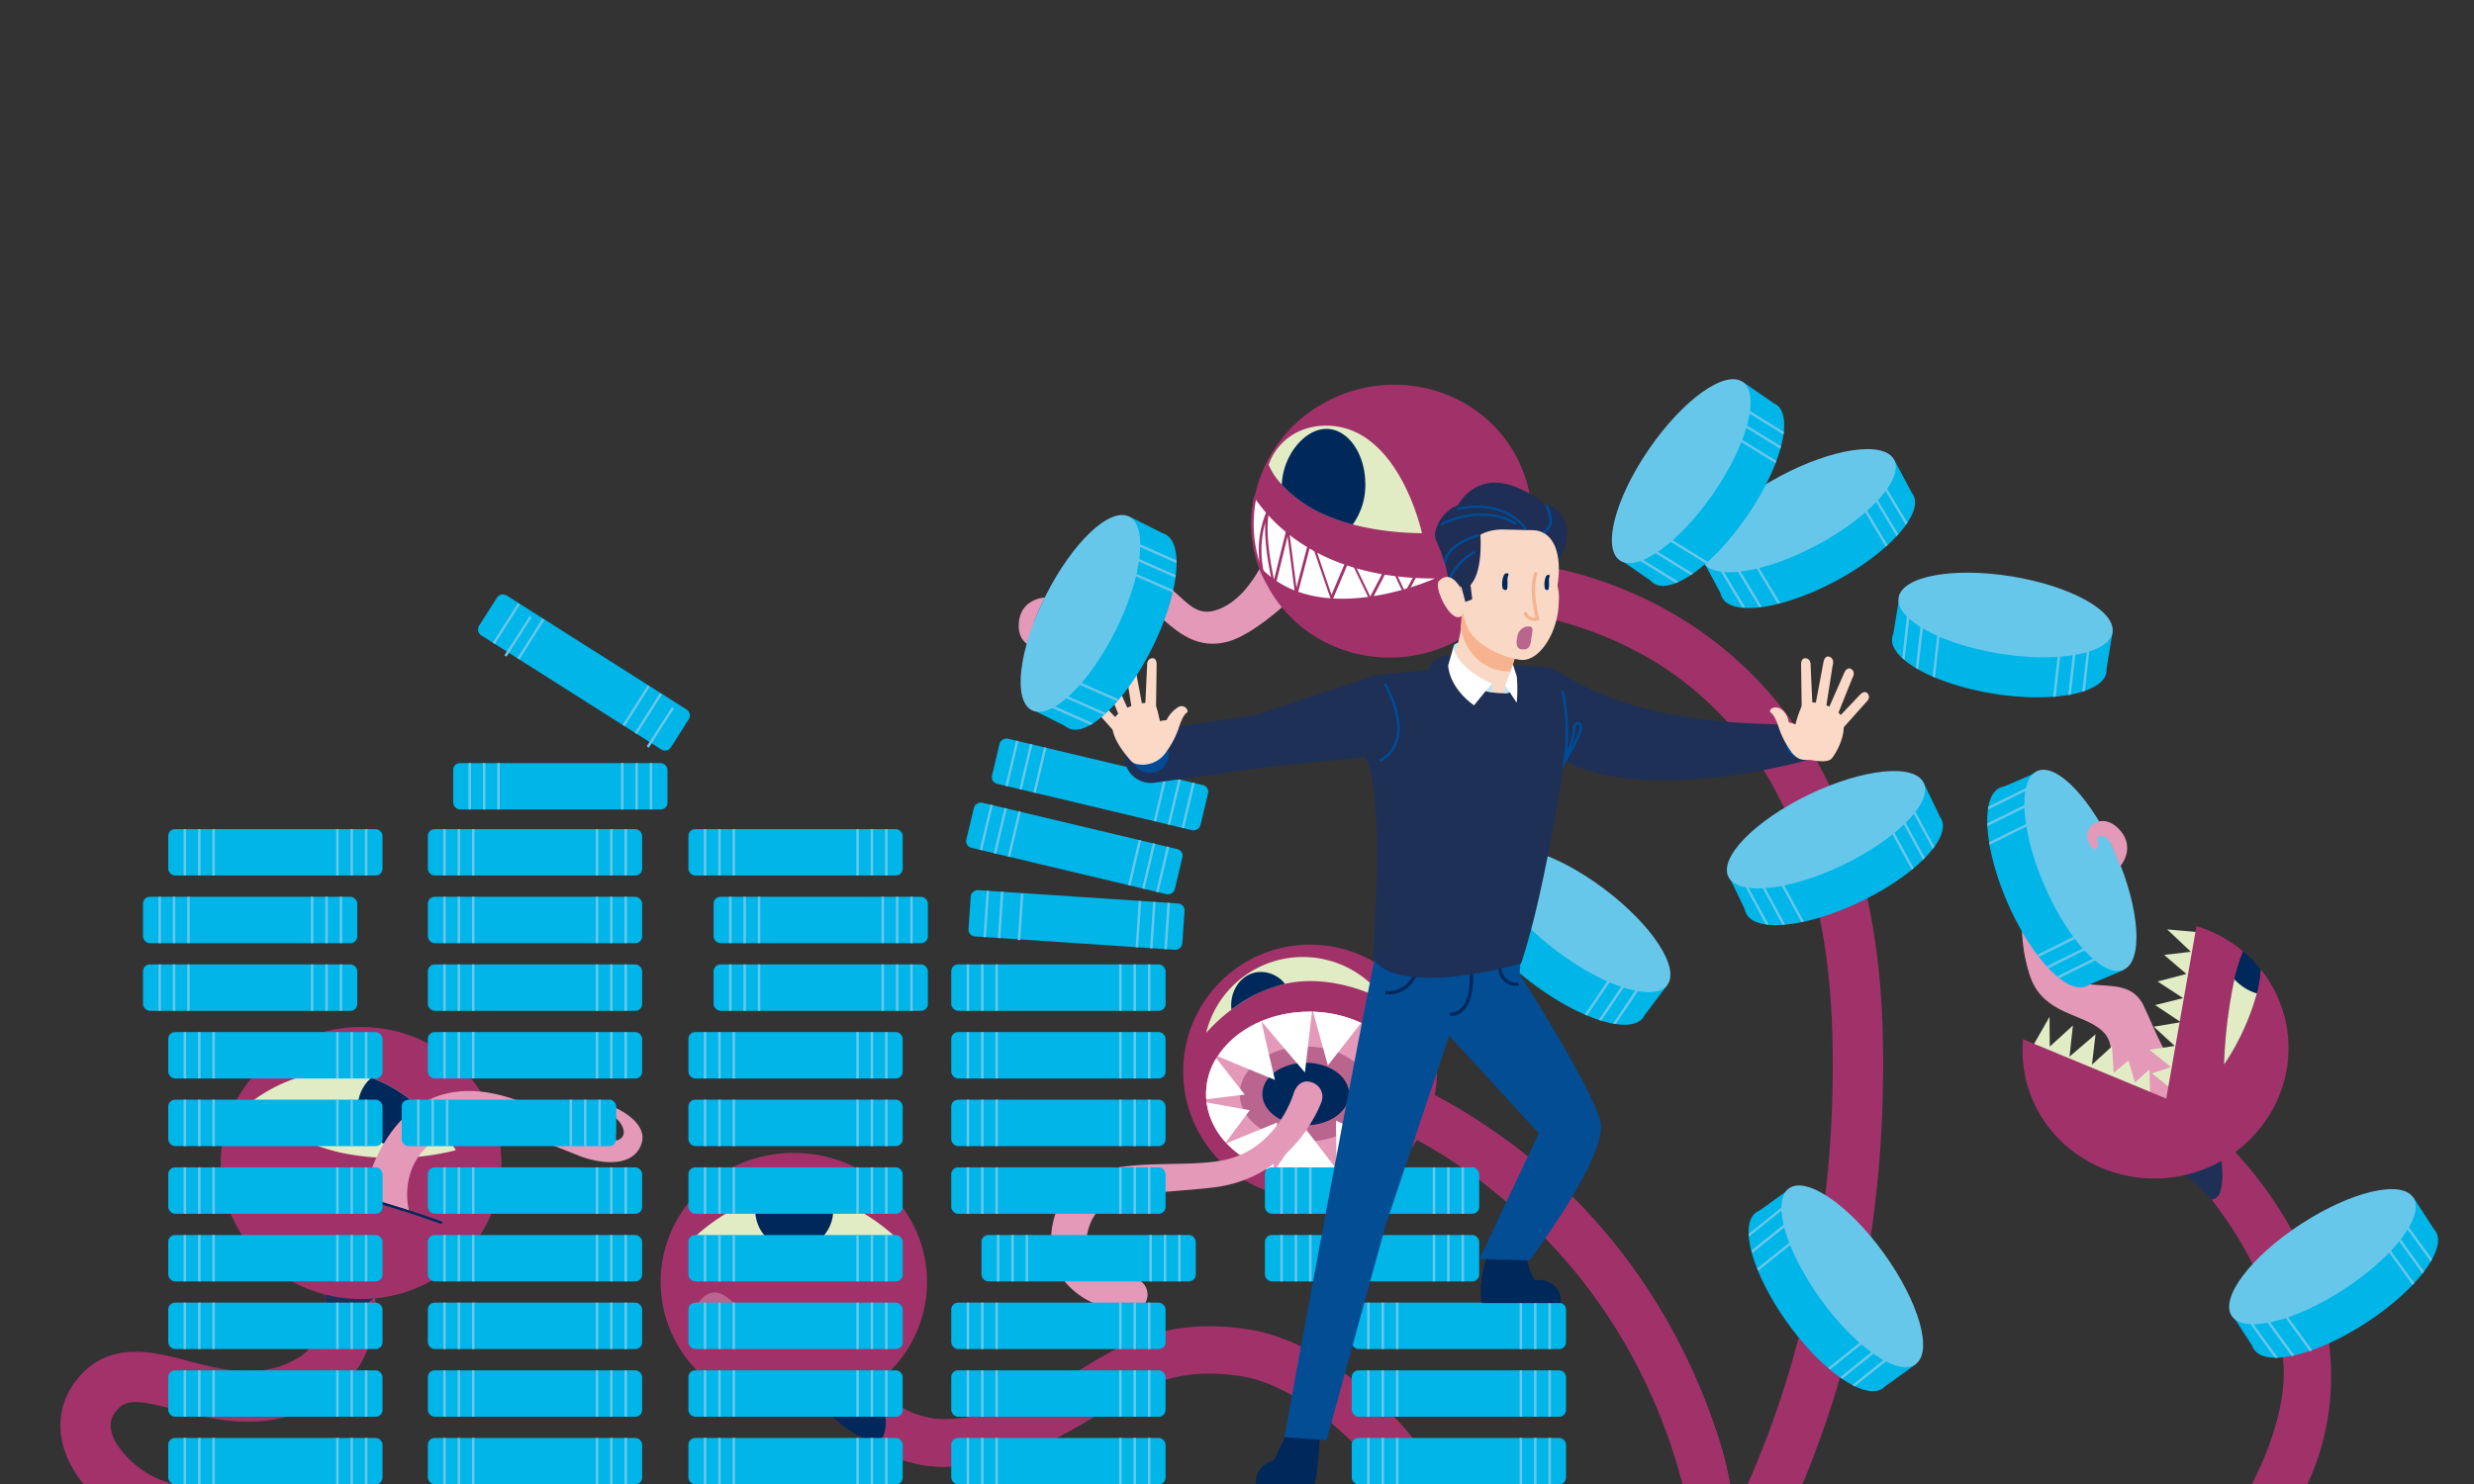<svg id="Mynt" xmlns="http://www.w3.org/2000/svg" width="500" height="300" viewBox="0 0 500 300"><rect x="0" y="0" width="500" height="300" fill="#333333" stroke="none"/><defs><style>.cls-1{fill:#e399b7;}.cls-2{fill:#1d3056;}.cls-3{fill:#a13269;}.cls-4{fill:#e1ecc5;}.cls-5{fill:#fff;}.cls-6{fill:#00285b;}.cls-7{fill:#b9658e;}.cls-8{fill:#004b96;}.cls-9{fill:#a23269;}.cls-10{fill:#1e3056;}.cls-11{fill:#00b5e7;}.cls-12{fill:#67c7eb;}.cls-13{fill:none;}.cls-14{fill:#37bde3;}.cls-15{fill:#004b97;}.cls-16{fill:#024d94;}.cls-17{fill:#c1e4f1;}.cls-18{fill:#f9d9c6;}.cls-19{fill:#f7b38f;}.cls-20{fill:#1f2e54;}.cls-21{fill:#fcd9c7;}</style></defs><path class="cls-1" d="M213.56,127.83c7.13.38,8.88-8.19,14.29-10,10.1-3.38,10.87,7.7,17.82,5.55,8.8-2.74,12.22-16.61,15.84-22.92s7.27,12,7.27,12l-2.7,3.54s-10.63,11.71-17.93,13.71c-11.66,3.19-15.59-12.65-21.54-6.18Z"/><path class="cls-2" d="M294.76,125.71s3.48,1,9,5.62c.65.55,1.8-.68,1.95-1.64.89-5.76-7.11-11.65-7.11-11.65Z"/><path class="cls-3" d="M294.74,129.39c-13.76,7.47-30.92,2.75-38.33-10.52a27.74,27.74,0,0,1-2-4.52,26.28,26.28,0,0,1-.89-13.71,28.14,28.14,0,0,1,14.34-19.32c13.76-7.47,30.92-2.77,38.34,10.51S308.5,121.92,294.74,129.39Z"/><path class="cls-4" d="M287.38,107.8c-9.24-.15-15.81-1.91-20.45-4.13a24.55,24.55,0,0,1-8.41-6.31,12.82,12.82,0,0,1-2.12-3.42,11.67,11.67,0,0,1,8.13-7.45,13.55,13.55,0,0,1,3.75-.44,14.23,14.23,0,0,1,8.64,3.13C284.71,95.19,287.38,107.8,287.38,107.8Z"/><path class="cls-5" d="M290,116.94s-23.69,10.75-35.56-2.59a26.28,26.28,0,0,1-.89-13.71C257.88,107,268.17,117,290,116.94Z"/><path class="cls-3" d="M277,121.71l-4.2-8.7-3.66,8.67L265,109.63l-3.1,11.8-1.68-13-2.69,10.94-.25-1c-.08-.34-1.85-7.33-1.56-12.73a20.45,20.45,0,0,0-.17,10.53l.51,2-1-1.86a25.32,25.32,0,0,1-1.57-16.07l.49.11a25.8,25.8,0,0,0,.57,13.3A20.22,20.22,0,0,1,256,103.31l.87-1.76-.39,1.92c-.88,4.29.46,11.14,1,13.72l2.85-11.57,1.69,13.15,2.87-10.9,4.21,12.38,3.58-8.48,4.25,8.81,3.95-7.54,3.09,6.61,3.19-5.79.45.25L284,120.77l-3.08-6.58Z"/><path class="cls-6" d="M259.05,98a25.16,25.16,0,0,0,7.88,5.7,36.88,36.88,0,0,0,6.45,2.34,13.53,13.53,0,0,0,2.55-8.2c0-6.15-3.53-11.14-7.87-11.14S259.27,92,259.05,98Z"/><circle class="cls-3" cx="264.77" cy="216.61" r="25.65"/><path class="cls-4" d="M280,202.32s-9.36-5.42-19.37-3.62-16.88,10.14-16.88,10.14A20.14,20.14,0,0,1,280,202.32Z"/><path class="cls-6" d="M253.88,196.56c-3.26.59-5.41,3.91-5,7.55a28.7,28.7,0,0,1,10.81-5.22A6.18,6.18,0,0,0,253.88,196.56Z"/><ellipse class="cls-5" cx="264.58" cy="221.16" rx="20.82" ry="16.64"/><ellipse class="cls-1" cx="264.58" cy="221.16" rx="20.82" ry="16.64"/><ellipse class="cls-7" cx="263.89" cy="221.16" rx="13.33" ry="9.61"/><ellipse class="cls-6" cx="263.89" cy="221.16" rx="8.76" ry="6.32"/><path class="cls-5" d="M275.08,206.79a24.82,24.82,0,0,0-9.71-2.26l3,10.85Z"/><path class="cls-5" d="M255,206.49c.23.42,8.73,10.32,8.73,10.32l1.42-12.28-.54,0c-8,0-15,3.63-18.47,9,3,1.3,11.53,4.78,11.53,4.78S254.74,206.07,255,206.49Z"/><path class="cls-5" d="M245.81,213.93a13.92,13.92,0,0,0-2.06,7.23c0,.36,0,.72.05,1.07l7.77-.95Z"/><path class="cls-5" d="M282.67,212.93a19.12,19.12,0,0,0-7.09-5.9l-2.29,10.34Z"/><path class="cls-5" d="M243.86,222.86a14.82,14.82,0,0,0,3.88,8.09l4.85-6.52Z"/><path class="cls-5" d="M274.71,223.62l5.17,7.62L270,226.52l.12,9.85-6.55-8.54-6.11,9a25.53,25.53,0,0,0,7.1,1c10.56,0,19.28-6.29,20.63-14.44Z"/><path class="cls-5" d="M247.89,231.11a21,21,0,0,0,9.43,5.65l.8-9.84Z"/><path class="cls-5" d="M285.24,223.32a13.83,13.83,0,0,0,.18-2.14,14.05,14.05,0,0,0-2.58-8l-7.49,7.08Z"/><path class="cls-3" d="M366.86,153.26a77.27,77.27,0,0,0-28.15-28.87A82.56,82.56,0,0,0,298.46,113l.23,10.18a73.76,73.76,0,0,1,35.22,10.26,67.22,67.22,0,0,1,24.23,25.15c7.58,13.5,11.68,30.59,12.19,50.82,1,39.6-8.06,70.22-17.19,90.76h11.08c9-21.5,17.27-52.18,16.29-91C380,187.05,375.36,168.26,366.86,153.26Z"/><path class="cls-3" d="M347.29,290.58c-19.21-58.74-68.48-74.32-70.57-74.95l-2.79,9.17c.46.14,46.64,14.92,64.25,68.76.66,2,1.29,4.21,1.88,6.56h9.6A74.67,74.67,0,0,0,347.29,290.58Z"/><path class="cls-3" d="M252.12,268.71c-16.55-2.48-25.66,3.15-34.47,8.59-7,4.33-13.63,8.42-24.77,9.54-13.14,1.29-19.83-11.7-20.11-12.25l-8.59,4.25c.37.76,8.92,17.69,26.75,17.69a28.91,28.91,0,0,0,2.9-.15c13.35-1.34,21.59-6.43,28.86-10.92,8.34-5.16,14.93-9.24,28-7.27,13.76,2.07,26.49,17.49,26.62,17.64l3.39,4.29h7l3.34-2.21-6.27-8.13C284.13,289,269.57,271.34,252.12,268.71Z"/><path class="cls-3" d="M190.93,296.53c-17.83,0-26.38-16.93-26.75-17.69l8.59-4.25c.28.55,7,13.54,20.11,12.25"/><path class="cls-1" d="M221,263.43a15.79,15.79,0,0,1-6.22-4.87c-2.47-3.48-3-8-1.64-12.68,4.16-14,22.88-9.15,34-11.32s14.33-13.6,14.37-13.71c.63-1.74,2-2.68,3.71-2a3,3,0,0,1,1.81,4c-.23.63-5.77,15.39-21.95,17.22-2.6.3-5,.49-7.35.68-10.91.89-15.81,1.53-17.69,7.47-.83,2.63-.6,4.95.64,6.7,1.5,2.11,4.39,3.33,8.14,3.44a3.35,3.35,0,0,1-.2,6.69A20.38,20.38,0,0,1,221,263.43Z"/><path class="cls-1" d="M211.19,120.79s-4.87.17-5.28,5.08c-.44,5.29,4.66,5.94,6,3.24s-.58-2.89-1.16-1.58-2.6.33-1.47-2.5A41.15,41.15,0,0,1,211.19,120.79Z"/><path class="cls-1" d="M407.06,179.37s-1.13-3,1-1.48c2.46,1.74,2.64,7.62,2.83,10s.67,7.2,6.75,9.93,12.72-.55,15.61,5.53,4.94,12.78,9.94,14.6-1.9,9.23-1.9,9.23l-17.14-2.46s4.82-11.43,1.3-15.69S413,205.52,410.27,197.3c-2.54-7.76-1.16-12.79-2-15.28A15,15,0,0,0,407.06,179.37Z"/><path class="cls-8" d="M71.89,219.3a34.9,34.9,0,0,0-4.31,6.17s-5.57-.7-5.57,4.9H78.93s1-4.76-1.79-11.77S71.89,219.3,71.89,219.3Z"/><path class="cls-9" d="M65,258.59a19.73,19.73,0,0,1,.55,7.42c-.65,4.92-3.46,8.21-8.61,10.06-6.49,2.32-12.74.68-18.79-.91-7.39-2-16.59-4.37-23,4.24-3.73,5-3.93,11.31-.54,17.3a23.07,23.07,0,0,0,2.35,3.42H35.6a19.16,19.16,0,0,1-12.15-8.44c-2.06-3.64-.63-5.56-.15-6.19,2-2.74,4.31-2.57,12.26-.48,6.84,1.8,15.35,4,24.82.65,8.7-3.12,14.13-9.63,15.27-18.33a29.38,29.38,0,0,0-1-11.87Z"/><path class="cls-2" d="M78.92,257.84s-4.48,8.3-10.55,7.91,0-12.26,0-12.26Z"/><ellipse class="cls-3" cx="72.97" cy="235.11" rx="28.37" ry="27.5"/><path class="cls-4" d="M50.18,223.24s6.6,7,18.75,9.79a51.88,51.88,0,0,0,23.2-.51,38.23,38.23,0,0,0-4-5.31c-2.93-3.31-7.4-7.32-13.07-9.31a24.28,24.28,0,0,0-2.56-.74C60.34,214.43,50.18,223.24,50.18,223.24Z"/><path class="cls-6" d="M72.33,223.76a8.13,8.13,0,0,0,8.31,7.94,8.27,8.27,0,0,0,7.47-4.49c-2.93-3.31-7.4-7.32-13.07-9.31A7.71,7.71,0,0,0,72.33,223.76Z"/><path class="cls-1" d="M73.51,241.76S78.42,214,103.23,222c16.61,5.36,19.44,9.45,21.79,8.41s.32-4.35-1.8-5.1c0,0-1.25-.39-.88-1.37s1.82-.09,1.82-.09,7.08,2.91,5.45,7.48-7.69,4-11.75,2.62-21.78-10.19-30.63-3c-6.91,5.64-4.56,13.82-4.56,13.82Z"/><path class="cls-6" d="M89.13,247.39l-.09,0c-.26-.1-26.15-9.8-43.79-9.22h0a.25.25,0,0,1-.25-.25.24.24,0,0,1,.24-.26c17.76-.57,43.73,9.16,44,9.26a.25.25,0,0,1,.15.32A.25.25,0,0,1,89.13,247.39Z"/><path class="cls-6" d="M162.8,279.73s4.46,7.9,12.87,11.6a2.59,2.59,0,0,0,2.78-.92c2.44-5-4-14.2-4-14.2Z"/><ellipse class="cls-3" cx="160.43" cy="259.15" rx="26.92" ry="26.09"/><path class="cls-4" d="M182.06,251.12a46.08,46.08,0,0,1-42.76,0,38.34,38.34,0,0,1,13.85-8.85,22.45,22.45,0,0,1,14.68-.13A38.33,38.33,0,0,1,182.06,251.12Z"/><path class="cls-6" d="M168.39,244.93a7.88,7.88,0,0,1-15.75,0,7,7,0,0,1,.51-2.66,22.45,22.45,0,0,1,14.68-.13A7,7,0,0,1,168.39,244.93Z"/><path class="cls-7" d="M153.27,267a16.51,16.51,0,0,1-3.88-2.49c-1.68-1.49-4.41-5.23-7.62-1.89s.92,7.22,4,6.83A22.93,22.93,0,0,1,153.27,267Z"/><path class="cls-3" d="M149.06,268.56H149a13.2,13.2,0,0,1-4.31-2.69.34.34,0,0,1,.46-.5,13,13,0,0,0,4,2.53.34.34,0,0,1-.09.67Z"/><path class="cls-6" d="M144.18,271.2a.31.31,0,0,1-.24-.1.35.35,0,0,1,0-.49c.2-.19,5-4.66,18.31-5.4,16.82-.94,19.17,2.26,19.26,2.39a.35.35,0,1,1-.57.39s-2.45-3-18.65-2.1c-13,.73-17.82,5.17-17.87,5.22A.36.36,0,0,1,144.18,271.2Z"/><path class="cls-3" d="M347.29,290.58c-9.85-30.14-27.62-48.91-42.86-60.13-1.83,3-2.34,6.48-3.24,9.8a110.39,110.39,0,0,1,37,53.31c.66,2,1.29,4.21,1.88,6.56h9.6A74.67,74.67,0,0,0,347.29,290.58Z"/><polygon class="cls-4" points="410.41 212.21 414.21 205.57 414.26 211.58 418.94 207.31 418.25 213.61 423.51 209.09 422.79 215.23 426.83 211.53 427.19 216.87 430.16 214.38 431.48 218.85 434.41 216.16 434.53 220.74 434.12 224.27 409.2 212.58 410.41 212.21"/><polygon class="cls-4" points="444.42 188.46 437.98 187.88 442.78 192.41 437.37 193.04 441.87 196.89 436.05 198.41 441.21 201.78 435.56 203.18 440.74 206.64 435.28 207.55 439.51 211.44 434.4 212.21 438.75 215.71 434.92 216.99 438.84 220.11 444.42 188.46"/><path class="cls-3" d="M447.72,228.87l-6.57,7c.17.16,17.34,16.61,20.24,38.86.84,6.41-1.31,15.65-6.33,25.4H466.3a51.75,51.75,0,0,0,4.6-26.64C468.89,247.61,448.53,229.63,447.72,228.87Z"/><path class="cls-10" d="M439,235.83s3.14,1.37,7.71,6.44c.54.61,1.78-.4,2-1.28,1.59-5.3-1.52-13.19-1.52-13.19Z"/><path class="cls-3" d="M460.78,202.67a25.71,25.71,0,0,0-3.9-6.74,28.53,28.53,0,0,1-.76,4.87,49.45,49.45,0,0,1-6.64,14.43,100,100,0,0,1,2.1-17.3,32.57,32.57,0,0,1,1.77-5.6,26.83,26.83,0,0,0-9.47-5.12l0,.18-6.08,34.69-28.94-12a25.29,25.29,0,0,0,1.63,11.51c5.25,13.44,20.76,20.1,34.66,14.87S466,216.1,460.78,202.67Z"/><path class="cls-4" d="M451.58,197.93a100,100,0,0,0-2.1,17.3,49.45,49.45,0,0,0,6.64-14.43,10.09,10.09,0,0,1-4.54-2.87Z"/><path class="cls-6" d="M453.19,199.36a9.62,9.62,0,0,0,2.93,1.44,28.53,28.53,0,0,0,.76-4.87,26.12,26.12,0,0,0-3.53-3.6,32.57,32.57,0,0,0-1.77,5.6A9.67,9.67,0,0,0,453.19,199.36Z"/><path class="cls-11" d="M96.83,126.48a1.43,1.43,0,0,0,.49,2l36.28,23a1.42,1.42,0,0,0,2-.4l3.6-5.67a1.43,1.43,0,0,0-.48-2l-36.28-23a1.43,1.43,0,0,0-2,.4Z"/><rect class="cls-12" x="97.61" y="125.78" width="9.46" height="0.51" transform="translate(-58.91 144.96) rotate(-57.61)"/><rect class="cls-12" x="100.09" y="127.35" width="9.46" height="0.51" transform="matrix(0.54, -0.84, 0.84, 0.54, -59.08, 147.77)"/><rect class="cls-12" x="102.56" y="128.92" width="9.46" height="0.51" transform="translate(-59.26 150.59) rotate(-57.61)"/><rect class="cls-12" x="123.85" y="142.41" width="9.46" height="0.51" transform="translate(-60.77 174.83) rotate(-57.61)"/><rect class="cls-12" x="126.32" y="143.98" width="9.46" height="0.51" transform="translate(-60.95 177.65) rotate(-57.61)"/><rect class="cls-12" x="128.79" y="145.55" width="9.46" height="0.51" transform="matrix(0.54, -0.84, 0.84, 0.54, -61.12, 180.47)"/><path class="cls-11" d="M121.65,224.07l2.84,5.25v-5.63a1.38,1.38,0,0,0-1.37-1.38Z"/><path class="cls-11" d="M421.68,199.36a2.68,2.68,0,0,0,.47-.26l7.05-3-16.75-40.32-7.21,3.13a8.92,8.92,0,0,0-1,.31c-4,1.73-3.35,12.14,1.47,23.24S417.68,201.1,421.68,199.36Z"/><ellipse class="cls-12" cx="420.45" cy="175.97" rx="7.9" ry="21.9" transform="translate(-35.3 181.75) rotate(-23.44)"/><path class="cls-12" d="M409.42,159.32l-7.56,3.73-.09.62,7.88-3.9Z"/><path class="cls-12" d="M409.23,162.7l-7.58,3.75c0,.18,0,.37,0,.56l7.79-3.85Z"/><path class="cls-12" d="M410,166.32l-8,3.93.09.53,8.08-4Z"/><path class="cls-12" d="M419.77,189l-8,4c.1.14.2.28.31.41l8-3.93Z"/><path class="cls-12" d="M421.75,191.32l-8.09,4,.36.4,8-3.94Z"/><path class="cls-12" d="M423.63,193.49l-7.86,3.88c.14.13.29.25.43.36l7.66-3.78Z"/><path class="cls-13" d="M421.68,199.36a2.68,2.68,0,0,0,.47-.26l7.05-3-16.75-40.32-7.21,3.13a8.92,8.92,0,0,0-1,.31c-4,1.73-3.35,12.14,1.47,23.24S417.68,201.1,421.68,199.36Z"/><path class="cls-1" d="M428.46,175.18s3.26-3.62,0-7.33c-3.5-4-7.51-.77-6.49,2.07s2.49,1.59,1.95.26,1.57-2.1,2.82.68A41.16,41.16,0,0,1,428.46,175.18Z"/><path class="cls-11" d="M492.23,248.88a2.58,2.58,0,0,0-.33-.41L487.71,242l-36.95,23.25,4.28,6.59s.29.62.47.91c2.38,3.66,12.53,1.27,22.67-5.33S494.61,252.54,492.23,248.88Z"/><ellipse class="cls-12" cx="469.37" cy="254.01" rx="21.9" ry="7.9" transform="translate(-62.58 297.12) rotate(-33.05)"/><path class="cls-12" d="M454.8,267.66l4.95,6.83h.62l-5.16-7.12Z"/><path class="cls-12" d="M458.17,267.29l5,6.85.54-.12-5.09-7Z"/><path class="cls-12" d="M461.62,266l5.19,7.17.51-.17-5.29-7.3Z"/><path class="cls-12" d="M482.32,252.51l5.26,7.26.36-.38-5.21-7.18Z"/><path class="cls-12" d="M484.29,250.16l5.29,7.31.33-.42-5.21-7.19Z"/><path class="cls-12" d="M486.53,247.65l-.41.3,5.14,7.1c.1-.16.19-.33.28-.49Z"/><rect class="cls-11" x="212.88" y="164.33" width="9.38" height="43.31" rx="1.37" transform="translate(17.5 390.67) rotate(-86.18)"/><rect class="cls-12" x="194.63" y="184.51" width="9.38" height="0.51" transform="translate(1.73 371.38) rotate(-86.19)"/><rect class="cls-12" x="197.53" y="184.7" width="9.38" height="0.51" transform="translate(4.25 374.45) rotate(-86.19)"/><rect class="cls-12" x="200.43" y="184.89" width="9.38" height="0.51" transform="matrix(0.07, -1, 1, 0.07, 6.76, 377.52)"/><rect class="cls-12" x="225.38" y="186.56" width="9.38" height="0.51" transform="translate(28.39 403.98) rotate(-86.19)"/><rect class="cls-12" x="228.28" y="186.75" width="9.38" height="0.51" transform="translate(30.91 407.05) rotate(-86.19)"/><rect class="cls-12" x="231.18" y="186.95" width="9.38" height="0.51" transform="translate(33.42 410.12) rotate(-86.19)"/><rect class="cls-11" x="212.43" y="149.86" width="9.38" height="43.31" rx="1.37" transform="translate(0.03 343.06) rotate(-76.62)"/><rect class="cls-12" x="194.64" y="167.02" width="9.38" height="0.51" transform="translate(-9.4 322.67) rotate(-76.67)"/><rect class="cls-12" x="197.47" y="167.7" width="9.38" height="0.51" transform="translate(-7.87 325.94) rotate(-76.67)"/><rect class="cls-12" x="200.3" y="168.37" width="9.38" height="0.51" transform="translate(-6.35 329.21) rotate(-76.67)"/><rect class="cls-12" x="224.62" y="174.15" width="9.38" height="0.51" transform="translate(6.73 357.33) rotate(-76.67)"/><rect class="cls-12" x="227.45" y="174.83" width="9.38" height="0.51" transform="translate(8.26 360.6) rotate(-76.67)"/><rect class="cls-12" x="230.28" y="175.5" width="9.38" height="0.51" transform="translate(9.78 363.87) rotate(-76.67)"/><rect class="cls-11" x="217.63" y="136.93" width="9.38" height="43.31" rx="1.37" transform="translate(16.59 338.17) rotate(-76.62)"/><rect class="cls-12" x="199.84" y="154.1" width="9.38" height="0.51" transform="translate(7.02 317.59) rotate(-76.62)"/><rect class="cls-12" x="202.66" y="154.77" width="9.38" height="0.51" transform="translate(8.54 320.86) rotate(-76.62)"/><rect class="cls-12" x="205.49" y="155.44" width="9.38" height="0.51" transform="translate(10.06 324.13) rotate(-76.62)"/><rect class="cls-12" x="229.82" y="161.23" width="9.38" height="0.51" transform="translate(23.12 352.24) rotate(-76.62)"/><rect class="cls-12" x="232.64" y="161.9" width="9.38" height="0.51" transform="translate(24.64 355.51) rotate(-76.62)"/><rect class="cls-12" x="235.47" y="162.57" width="9.38" height="0.51" transform="translate(26.16 358.77) rotate(-76.62)"/><path class="cls-11" d="M425.71,135.92a2.33,2.33,0,0,0,0-.53l1.24-7.58-43-7.68-1.26,7.76s-.21.65-.27,1c-.7,4.3,8.41,9.37,20.35,11.32S425,140.23,425.71,135.92Z"/><ellipse class="cls-12" cx="405.35" cy="124.33" rx="7.9" ry="21.9" transform="translate(217.46 504.42) rotate(-80.75)"/><path class="cls-12" d="M385.39,124.61l-.94,8.38c.15.14.3.28.47.42l1-8.74Z"/><path class="cls-12" d="M388.13,126.61l-.94,8.4.48.28,1-8.63Z"/><path class="cls-12" d="M391.58,127.93l-1,8.81.49.21,1-9Z"/><path class="cls-12" d="M415.94,131.93l-1,8.92.52,0,1-8.81Z"/><path class="cls-12" d="M419,131.52l-1,9,.52-.09,1-8.82Z"/><path class="cls-12" d="M421.82,131.11l-1,8.72.54-.17.95-8.49Z"/><path class="cls-13" d="M425.71,135.92a2.33,2.33,0,0,0,0-.53l1.24-7.58-43-7.68-1.26,7.76s-.21.65-.27,1c-.7,4.3,8.41,9.37,20.35,11.32S425,140.23,425.71,135.92Z"/><path class="cls-11" d="M332.09,205.72a3.07,3.07,0,0,0,.27-.46l4.62-6.14-34.5-26.75-4.73,6.28a10,10,0,0,0-.69.76c-2.62,3.48,3.1,12.2,12.77,19.47S329.47,209.2,332.09,205.72Z"/><ellipse class="cls-12" cx="319.44" cy="186" rx="7.9" ry="21.9" transform="translate(-21.12 329.71) rotate(-53.09)"/><path class="cls-12" d="M301.62,177l-4.72,7c.07.19.14.38.22.58l4.92-7.28Z"/><path class="cls-12" d="M303.13,180l-4.74,7,.3.47,4.86-7.19Z"/><path class="cls-12" d="M305.57,182.8l-5,7.34.33.41,5.05-7.47Z"/><path class="cls-12" d="M325.29,197.64l-5,7.44.47.2,5-7.35Z"/><path class="cls-12" d="M328.16,198.69l-5.05,7.48.51.16,5-7.35Z"/><path class="cls-12" d="M330.87,199.65,326,206.92l.55.09,4.79-7.07Z"/><path class="cls-13" d="M332.09,205.72a3.07,3.07,0,0,0,.27-.46l4.62-6.14-34.5-26.75-4.73,6.28a10,10,0,0,0-.69.76c-2.62,3.48,3.1,12.2,12.77,19.47S329.47,209.2,332.09,205.72Z"/><rect class="cls-11" x="273.19" y="290.69" width="43.31" height="9.38" rx="1.37"/><rect class="cls-12" x="276.3" y="290.69" width="0.51" height="9.38"/><rect class="cls-12" x="279.21" y="290.69" width="0.51" height="9.38"/><rect class="cls-12" x="282.11" y="290.69" width="0.51" height="9.38"/><rect class="cls-12" x="307.12" y="290.69" width="0.51" height="9.38"/><rect class="cls-12" x="310.02" y="290.69" width="0.51" height="9.38"/><rect class="cls-12" x="312.93" y="290.69" width="0.51" height="9.38"/><rect class="cls-11" x="273.19" y="277.02" width="43.31" height="9.38" rx="1.37"/><rect class="cls-12" x="276.3" y="277.02" width="0.51" height="9.38"/><rect class="cls-12" x="279.21" y="277.02" width="0.51" height="9.38"/><rect class="cls-12" x="282.11" y="277.02" width="0.51" height="9.38"/><rect class="cls-12" x="307.12" y="277.02" width="0.51" height="9.38"/><rect class="cls-12" x="310.02" y="277.02" width="0.51" height="9.38"/><rect class="cls-12" x="312.93" y="277.02" width="0.51" height="9.38"/><rect class="cls-11" x="273.19" y="263.34" width="43.31" height="9.38" rx="1.37"/><rect class="cls-12" x="276.3" y="263.34" width="0.51" height="9.38"/><rect class="cls-12" x="279.21" y="263.34" width="0.51" height="9.38"/><rect class="cls-12" x="282.11" y="263.34" width="0.51" height="9.38"/><rect class="cls-12" x="307.12" y="263.34" width="0.51" height="9.38"/><rect class="cls-12" x="310.02" y="263.34" width="0.51" height="9.38"/><rect class="cls-12" x="312.93" y="263.34" width="0.51" height="9.38"/><rect class="cls-11" x="255.64" y="249.66" width="43.31" height="9.38" rx="1.37"/><rect class="cls-12" x="258.75" y="249.67" width="0.51" height="9.38"/><rect class="cls-12" x="261.65" y="249.67" width="0.51" height="9.38"/><rect class="cls-12" x="264.56" y="249.67" width="0.51" height="9.38"/><rect class="cls-12" x="289.56" y="249.67" width="0.51" height="9.38"/><rect class="cls-12" x="292.47" y="249.67" width="0.51" height="9.38"/><rect class="cls-12" x="295.38" y="249.67" width="0.51" height="9.38"/><rect class="cls-11" x="255.64" y="235.99" width="43.31" height="9.38" rx="1.37"/><rect class="cls-12" x="258.75" y="235.99" width="0.51" height="9.38"/><rect class="cls-12" x="261.65" y="235.99" width="0.51" height="9.38"/><rect class="cls-12" x="264.56" y="235.99" width="0.51" height="9.38"/><rect class="cls-12" x="289.56" y="235.99" width="0.51" height="9.38"/><rect class="cls-12" x="292.47" y="235.99" width="0.51" height="9.38"/><rect class="cls-12" x="295.38" y="235.99" width="0.51" height="9.38"/><path class="cls-6" d="M266.86,289.48c-.27,1.77-.36,8.64-1.27,10.63H253.86s-.76-3.47,3.6-4.92l2.79-5.78Z"/><rect class="cls-14" x="289.39" y="195.92" width="1.37" height="9.36"/><rect class="cls-14" x="292.28" y="195.92" width="1.37" height="9.36"/><rect class="cls-14" x="295.18" y="195.92" width="1.37" height="9.36"/><path class="cls-10" d="M252.66,150.2l10.7-1.53a5.38,5.38,0,0,0-6-4.56l-25.5,3.58a5.37,5.37,0,0,0-4.56,6h0a5.37,5.37,0,0,0,6,4.55l25.5-3.57C261.72,154.3,253.07,153.11,252.66,150.2Z"/><circle class="cls-15" cx="232.39" cy="152.44" r="3.81"/><path class="cls-10" d="M311.73,155.83l2.95-20.23c19.75,12.91,46.47,10.07,50.71,11.26,2.08.59,3.63,1.51,2.83,4.4a3.06,3.06,0,0,1-2.68,2.31s-32,9.38-49.78.1S314.88,155.67,311.73,155.83Z"/><path class="cls-15" d="M365.16,153.22a.65.65,0,0,1-.2.05,1.16,1.16,0,0,1-.32.08,1.84,1.84,0,0,1-.62,0,3.15,3.15,0,0,1-2.26-5.27,3,3,0,0,1,1.86-1,3.14,3.14,0,0,1,2.9,1,3.45,3.45,0,0,1,.35.5,2.7,2.7,0,0,1,.4,1.09A3.18,3.18,0,0,1,365.16,153.22Z"/><path class="cls-6" d="M308.47,252.78a11.76,11.76,0,0,0,1.71,6s5.28-.67,5.28,4.65h-16s-1-4.52,1.69-11.16S308.47,252.78,308.47,252.78Z"/><path class="cls-16" d="M308.18,184.17l-1.08,12.71s14.79,23.15,16.37,29.91-14.34,28-14.34,28L299,254.5l12-25.39-18.13-19.75L280,247.81,268.1,291.14l-8.52-.61s15.11-83.12,20.7-108.47Z"/><path class="cls-6" d="M293,205.4v-.68a3.14,3.14,0,0,0,2.49-1.09c2.22-2.55,1.43-8.62,1.43-8.68l.67-.09c0,.26.84,6.44-1.59,9.22A3.81,3.81,0,0,1,293,205.4Z"/><path class="cls-6" d="M306.42,199.29a3.51,3.51,0,0,1-2.43-.92c-1.19-1.13-1.6-3.16-1.22-6l.68.1c-.35,2.6,0,4.48,1,5.44a3,3,0,0,0,2.39.71l.13.67A4.33,4.33,0,0,1,306.42,199.29Z"/><path class="cls-6" d="M280.51,201l-.51,0,0-.68a5.52,5.52,0,0,0,4.43-1.53c2.64-2.68,2.29-8,2.29-8.05l.68-.05c0,.23.38,5.67-2.48,8.58A6,6,0,0,1,280.51,201Z"/><path class="cls-10" d="M253.34,144.68,278,136.51s27.36-3.23,35.39-1.4c5.2,1.18,3.55,13.37,3.55,13.37s-4.24,30.73-9.52,46.27c0,0-24.37,7.2-30-1,0,0,2.73-33.23-1.5-40.63,0,0-18.79,1.75-22.05,2.19C251.77,155.63,253.34,144.68,253.34,144.68Z"/><path class="cls-17" d="M306.4,130.66c0,1-2.82,5.49-6.31,5.49-6.17,0-6.3-4.48-6.3-5.49s2.82-1,6.3-1S306.4,129.65,306.4,130.66Z"/><path class="cls-18" d="M308.07,139.14s-1.92,4.59-6,4.59-11-4.91-11.38-6.69c0,0,3.69-3,4.6-10.23a26.82,26.82,0,0,0,.19-3.81l11.85,6.27-2,6.44-.31,1Z"/><path class="cls-10" d="M305,136.75s2.72,3.39-1.18,3.39a13.86,13.86,0,0,1-11.17-5.62,14.83,14.83,0,0,0,1-1.9,4.68,4.68,0,0,0-3.89,1c-1.89,1.53-.53,3.86-.53,3.86s6.73,7.71,15,6.61c8.67-1.17,1.33-9.07,1.33-9.07Z"/><path class="cls-19" d="M307.29,129.27l-2,6.44h-.5c-4.82,0-8.81-3.85-9.59-8.91a26.82,26.82,0,0,0,.19-3.81Z"/><path class="cls-20" d="M297.28,121.36h11.31c3.11,0,3.42-1.31,3.42-4.42,0,0,4.71-4,4.7-9.27,0-3-2.19-5.57-4.24-5.55,0,0-5.23-4.56-10.38-4.56s-7.49,4.62-7.49,4.62c-2.08.49-5.16,4.1-4.48,6.78,0,0,2.19,4.79,2.46,7.64S294.17,121.36,297.28,121.36Z"/><path class="cls-18" d="M307.71,133.41c3.63,0,7.26-5.77,7.32-11.82a9.4,9.4,0,0,0-.27-3.21c.94-5.71-.37-11.2-5.17-11.2l-5.84-.14c-6.21,0-8.71,4.63-8.71,7.74,0,0-.4,8.48,1.81,12.54S305.71,133.41,307.71,133.41Z"/><path class="cls-6" d="M304.24,119.27h0a.32.32,0,0,0,.37-.31c.19-1.23-.14-1.81.24-2.71.07-.19,0-.35-.28-.36h0a.66.66,0,0,0-.6.32,4.38,4.38,0,0,0-.29,2.72A.58.58,0,0,0,304.24,119.27Z"/><path class="cls-6" d="M312.68,119.28h0c.22,0,.28-.11.31-.28.22-1.14-.12-1.64.19-2.46a.23.23,0,0,0-.23-.33h0a.55.55,0,0,0-.5.3,4.19,4.19,0,0,0-.23,2.46A.47.47,0,0,0,312.68,119.28Z"/><path class="cls-8" d="M308.26,107.1a.26.26,0,0,1-.21-.11c-.16-.24-3.92-5.87-13.25-3.9a.26.26,0,0,1-.31-.19.26.26,0,0,1,.2-.3c9.69-2,13.62,3.86,13.78,4.11a.24.24,0,0,1-.07.35A.23.23,0,0,1,308.26,107.1Z"/><path class="cls-8" d="M291.48,106.14a.26.26,0,0,1-.23-.15.25.25,0,0,1,.13-.33c8.79-4.08,14.7-.25,14.95-.09a.28.28,0,0,1,.07.36.27.27,0,0,1-.36.07c-.23-.16-5.91-3.83-14.45.12Z"/><path class="cls-20" d="M299.11,106.86s.93,8.32-1.91,11.39l.34,2.9-1.38.54-.84-3.14-.24.16-.48-2.85-.47-7.09,4.35-2.54Z"/><path class="cls-8" d="M313.7,105.43a9.55,9.55,0,0,0-.87-3.28,2.19,2.19,0,0,0-.36,0l-.31-.25h0a11.32,11.32,0,0,1,1,3.49,3.15,3.15,0,0,1-1.16,2,.25.25,0,0,0,0,.36.24.24,0,0,0,.18.07.26.26,0,0,0,.18-.07A3.79,3.79,0,0,0,313.7,105.43Z"/><path class="cls-8" d="M298.85,108.47a.25.25,0,0,0,.18-.31.25.25,0,0,0-.3-.19c-.07,0-6.18,1.63-6.9,5.42.08.24.16.48.23.72a.24.24,0,0,0,.22-.23C292.5,110.18,298.75,108.49,298.85,108.47Z"/><path class="cls-8" d="M293.05,117.05l-.09,0a.26.26,0,0,1-.15-.32,11.94,11.94,0,0,1,5-5.28.25.25,0,0,1,.34.12.26.26,0,0,1-.12.34,11.26,11.26,0,0,0-4.78,5A.26.26,0,0,1,293.05,117.05Z"/><path class="cls-18" d="M295.08,118.71s-2-3.68-4.27-1.25c-1.11,1.18,2.16,8.2,4.29,7.22,0,0,.39.12.64-1"/><path class="cls-18" d="M310.36,116s-1.22,2.51.37,9.1a2.14,2.14,0,0,1-2.43-1"/><path class="cls-19" d="M310.16,125.53a2.28,2.28,0,0,1-2.18-1.31.35.35,0,0,1,.18-.46.34.34,0,0,1,.45.18,1.63,1.63,0,0,0,1.7.9c-1.47-6.36-.31-8.85-.26-9a.34.34,0,0,1,.62.3h0s-1.14,2.52.39,8.87l.08.33-.33.08A3,3,0,0,1,310.16,125.53Z"/><path class="cls-17" d="M304.23,138.61l-.38,1.53a3.19,3.19,0,0,0,1.3-.18Z"/><path class="cls-17" d="M301.49,138.18l-1.37,1.46a4.85,4.85,0,0,0,1.66.32Z"/><path class="cls-5" d="M305.76,134.32l.77,2.35a28.27,28.27,0,0,1,0,5.39l-2.3-3.45S304.65,137.4,305.76,134.32Z"/><path class="cls-5" d="M293.79,130.64l-1.11,3.88s0,4.3,5.22,8.08l3.59-4.42S294.16,135.07,293.79,130.64Z"/><path class="cls-7" d="M309.45,129.29c-.14,1.58-.69,2-1.63,2-1.56,0-1.42-1.43-1.13-2.71a2.31,2.31,0,0,1,2.19-1.94C310.23,126.6,309.56,128,309.45,129.29Z"/><path class="cls-21" d="M235.65,152.08s-1.49-8.39-2.06-9.38c-.92-1.62-8.2.13-8.73,3.52-.43,2.71,2.4,6.1,3.66,7.54a2.18,2.18,0,0,0,1.36.73A5.73,5.73,0,0,0,235.65,152.08Z"/><path class="cls-21" d="M232.68,151.82a1.84,1.84,0,0,0,3.07.1,18.1,18.1,0,0,0,2.45-4.67c.68-2.23,1.31-2.95,1.66-3.19a.38.38,0,0,0,.11-.5,1.25,1.25,0,0,0-1.85-.61,6.38,6.38,0,0,0-2.37,2.64s-4.56.28-4.55,2.52A8.2,8.2,0,0,0,232.68,151.82Z"/><path class="cls-21" d="M233.76,134.34s.08-1.43-1-1.26-.93,1.51-.93,1.51l-.42,9.1,2.19,1.6Z"/><path class="cls-21" d="M229.2,133.79s-.21-1.42-1.24-1-.61,1.67-.61,1.67l1.41,9,2.47,1.13Z"/><path class="cls-21" d="M224.79,136.2s-.53-1.34-1.45-.73-.21,1.77-.21,1.77l3.43,8.43,2.66.54Z"/><path class="cls-21" d="M221.84,141.23s-.94-1.09-1.61-.2.4,1.73.4,1.73l6.06,6.8,2.68-.39Z"/><path class="cls-21" d="M362.09,152.08a24.67,24.67,0,0,1,2.06-9.38c.81-1.68,7.89-.24,8.42,3.15.42,2.71-1.15,5.9-2.32,7.41-.77,1-3.14.55-4.14.41C364.72,153.48,363.75,154.08,362.09,152.08Z"/><path class="cls-21" d="M365.06,151.82a1.84,1.84,0,0,1-3.07.1,17.78,17.78,0,0,1-2.44-4.67c-.69-2.23-1.32-2.95-1.67-3.19a.39.39,0,0,1-.11-.5c.25-.47,1.05-.81,2.09-.27a3.52,3.52,0,0,1,1.62,2.73s4.49,1,4.48,3.21A3.84,3.84,0,0,1,365.06,151.82Z"/><path class="cls-21" d="M364,134.34s-.08-1.43,1-1.26.93,1.51.93,1.51l.42,9.1-2.19,1.6Z"/><path class="cls-21" d="M368.54,133.79s.21-1.42,1.25-1,.6,1.67.6,1.67l-1.41,9-2.47,1.13Z"/><path class="cls-21" d="M372.73,136s.52-1.33,1.45-.72.2,1.76.2,1.76L371,145.45l-2.65.53Z"/><path class="cls-21" d="M375.9,140.45s.94-1.08,1.61-.19-.4,1.73-.4,1.73l-6.06,6.79-2.68-.38Z"/><path class="cls-15" d="M279,154l-.25-.44a6.64,6.64,0,0,0,3.35-4.21c1.26-4.83-2.45-11-2.49-11l.44-.27c.16.26,3.86,6.41,2.54,11.45A7.11,7.11,0,0,1,279,154Z"/><path class="cls-15" d="M315.61,155.77l.41-2.21a38.51,38.51,0,0,0-.5-13.82l.49-.12a40.35,40.35,0,0,1,.81,11.91,15.24,15.24,0,0,0,1.06-4.07,1.47,1.47,0,0,1,.7-1.44.78.78,0,0,1,.85.13,1.64,1.64,0,0,1,.19,1.74,27.26,27.26,0,0,1-2.16,4.43c-.31.56-.62,1.11-.89,1.63l-.14-.07Zm3.3-9.31-.12,0c-.19.09-.4.39-.4,1a14.18,14.18,0,0,1-.94,3.84,22.91,22.91,0,0,0,1.69-3.58c.21-.64.11-1-.06-1.19A.23.23,0,0,0,318.91,146.46Z"/><rect class="cls-11" x="91.59" y="154.26" width="43.31" height="9.38" rx="1.37"/><rect class="cls-12" x="94.68" y="154.26" width="0.51" height="9.38"/><rect class="cls-12" x="97.59" y="154.26" width="0.51" height="9.38"/><rect class="cls-12" x="100.49" y="154.26" width="0.51" height="9.38"/><rect class="cls-12" x="125.5" y="154.26" width="0.51" height="9.38"/><rect class="cls-12" x="128.4" y="154.26" width="0.51" height="9.38"/><rect class="cls-12" x="131.31" y="154.26" width="0.51" height="9.38"/><rect class="cls-11" x="34" y="290.69" width="43.31" height="9.38" rx="1.37"/><rect class="cls-12" x="37.11" y="290.69" width="0.51" height="9.38"/><rect class="cls-12" x="40.02" y="290.69" width="0.51" height="9.38"/><rect class="cls-12" x="42.92" y="290.69" width="0.51" height="9.38"/><rect class="cls-12" x="67.93" y="290.69" width="0.51" height="9.38"/><rect class="cls-12" x="70.83" y="290.69" width="0.51" height="9.38"/><rect class="cls-12" x="73.74" y="290.69" width="0.51" height="9.38"/><rect class="cls-11" x="34" y="277.02" width="43.31" height="9.38" rx="1.37"/><rect class="cls-12" x="37.11" y="277.02" width="0.51" height="9.38"/><rect class="cls-12" x="40.02" y="277.02" width="0.51" height="9.38"/><rect class="cls-12" x="42.92" y="277.02" width="0.51" height="9.38"/><rect class="cls-12" x="67.93" y="277.02" width="0.51" height="9.38"/><rect class="cls-12" x="70.83" y="277.02" width="0.51" height="9.38"/><rect class="cls-12" x="73.74" y="277.02" width="0.51" height="9.38"/><rect class="cls-11" x="34" y="263.34" width="43.31" height="9.38" rx="1.37"/><rect class="cls-12" x="37.11" y="263.34" width="0.51" height="9.38"/><rect class="cls-12" x="40.02" y="263.34" width="0.51" height="9.38"/><rect class="cls-12" x="42.92" y="263.34" width="0.51" height="9.38"/><rect class="cls-12" x="67.93" y="263.34" width="0.51" height="9.38"/><rect class="cls-12" x="70.83" y="263.34" width="0.51" height="9.38"/><rect class="cls-12" x="73.74" y="263.34" width="0.51" height="9.38"/><rect class="cls-11" x="34" y="249.66" width="43.31" height="9.38" rx="1.37"/><rect class="cls-12" x="37.11" y="249.67" width="0.51" height="9.38"/><rect class="cls-12" x="40.02" y="249.67" width="0.51" height="9.38"/><rect class="cls-12" x="42.92" y="249.67" width="0.51" height="9.38"/><rect class="cls-12" x="67.93" y="249.67" width="0.51" height="9.38"/><rect class="cls-12" x="70.83" y="249.67" width="0.51" height="9.38"/><rect class="cls-12" x="73.74" y="249.67" width="0.51" height="9.38"/><rect class="cls-11" x="34" y="235.99" width="43.31" height="9.38" rx="1.37"/><rect class="cls-12" x="37.11" y="235.99" width="0.51" height="9.38"/><rect class="cls-12" x="40.02" y="235.99" width="0.51" height="9.38"/><rect class="cls-12" x="42.92" y="235.99" width="0.51" height="9.38"/><rect class="cls-12" x="67.93" y="235.99" width="0.51" height="9.38"/><rect class="cls-12" x="70.83" y="235.99" width="0.51" height="9.38"/><rect class="cls-12" x="73.74" y="235.99" width="0.51" height="9.38"/><rect class="cls-11" x="34" y="222.31" width="43.31" height="9.38" rx="1.37"/><rect class="cls-12" x="37.11" y="222.31" width="0.51" height="9.38"/><rect class="cls-12" x="40.02" y="222.31" width="0.51" height="9.38"/><rect class="cls-12" x="42.92" y="222.31" width="0.51" height="9.38"/><rect class="cls-12" x="67.93" y="222.31" width="0.51" height="9.38"/><rect class="cls-12" x="70.83" y="222.31" width="0.51" height="9.38"/><rect class="cls-12" x="73.74" y="222.31" width="0.51" height="9.38"/><rect class="cls-11" x="34" y="208.64" width="43.31" height="9.38" rx="1.37"/><rect class="cls-12" x="37.11" y="208.64" width="0.51" height="9.38"/><rect class="cls-12" x="40.02" y="208.64" width="0.51" height="9.38"/><rect class="cls-12" x="42.92" y="208.64" width="0.51" height="9.38"/><rect class="cls-12" x="67.93" y="208.64" width="0.51" height="9.38"/><rect class="cls-12" x="70.83" y="208.64" width="0.51" height="9.38"/><rect class="cls-12" x="73.74" y="208.64" width="0.51" height="9.38"/><rect class="cls-11" x="28.9" y="194.96" width="43.31" height="9.38" rx="1.37"/><rect class="cls-12" x="32.02" y="194.96" width="0.51" height="9.38"/><rect class="cls-12" x="34.92" y="194.96" width="0.51" height="9.38"/><rect class="cls-12" x="37.83" y="194.96" width="0.51" height="9.38"/><rect class="cls-12" x="62.83" y="194.96" width="0.51" height="9.38"/><rect class="cls-12" x="65.74" y="194.96" width="0.51" height="9.38"/><rect class="cls-12" x="68.65" y="194.96" width="0.51" height="9.38"/><rect class="cls-11" x="28.9" y="181.29" width="43.31" height="9.38" rx="1.37"/><rect class="cls-12" x="32.02" y="181.29" width="0.51" height="9.38"/><rect class="cls-12" x="34.92" y="181.29" width="0.51" height="9.38"/><rect class="cls-12" x="37.83" y="181.29" width="0.51" height="9.38"/><rect class="cls-12" x="62.83" y="181.29" width="0.51" height="9.38"/><rect class="cls-12" x="65.74" y="181.29" width="0.51" height="9.38"/><rect class="cls-12" x="68.65" y="181.29" width="0.51" height="9.38"/><rect class="cls-11" x="34" y="167.61" width="43.31" height="9.38" rx="1.37"/><rect class="cls-12" x="37.11" y="167.61" width="0.51" height="9.38"/><rect class="cls-12" x="40.02" y="167.61" width="0.51" height="9.38"/><rect class="cls-12" x="42.92" y="167.61" width="0.51" height="9.38"/><rect class="cls-12" x="67.93" y="167.61" width="0.51" height="9.38"/><rect class="cls-12" x="70.83" y="167.61" width="0.51" height="9.38"/><rect class="cls-12" x="73.74" y="167.61" width="0.51" height="9.38"/><rect class="cls-11" x="86.47" y="290.69" width="43.31" height="9.38" rx="1.37"/><rect class="cls-12" x="89.58" y="290.69" width="0.51" height="9.38"/><rect class="cls-12" x="92.48" y="290.69" width="0.51" height="9.38"/><rect class="cls-12" x="95.39" y="290.69" width="0.51" height="9.38"/><rect class="cls-12" x="120.4" y="290.69" width="0.51" height="9.38"/><rect class="cls-12" x="123.3" y="290.69" width="0.51" height="9.38"/><rect class="cls-12" x="126.21" y="290.69" width="0.51" height="9.38"/><rect class="cls-11" x="86.47" y="277.02" width="43.31" height="9.38" rx="1.37"/><rect class="cls-12" x="89.58" y="277.02" width="0.51" height="9.38"/><rect class="cls-12" x="92.48" y="277.02" width="0.51" height="9.38"/><rect class="cls-12" x="95.39" y="277.02" width="0.51" height="9.38"/><rect class="cls-12" x="120.4" y="277.02" width="0.51" height="9.38"/><rect class="cls-12" x="123.3" y="277.02" width="0.51" height="9.38"/><rect class="cls-12" x="126.21" y="277.02" width="0.51" height="9.38"/><rect class="cls-11" x="86.47" y="263.34" width="43.31" height="9.38" rx="1.37"/><rect class="cls-12" x="89.58" y="263.34" width="0.51" height="9.38"/><rect class="cls-12" x="92.48" y="263.34" width="0.51" height="9.38"/><rect class="cls-12" x="95.39" y="263.34" width="0.51" height="9.38"/><rect class="cls-12" x="120.4" y="263.34" width="0.51" height="9.38"/><rect class="cls-12" x="123.3" y="263.34" width="0.51" height="9.38"/><rect class="cls-12" x="126.21" y="263.34" width="0.51" height="9.38"/><rect class="cls-11" x="86.47" y="249.66" width="43.31" height="9.38" rx="1.37"/><rect class="cls-12" x="89.58" y="249.67" width="0.51" height="9.38"/><rect class="cls-12" x="92.48" y="249.67" width="0.51" height="9.38"/><rect class="cls-12" x="95.39" y="249.67" width="0.51" height="9.38"/><rect class="cls-12" x="120.4" y="249.67" width="0.51" height="9.38"/><rect class="cls-12" x="123.3" y="249.67" width="0.51" height="9.38"/><rect class="cls-12" x="126.21" y="249.67" width="0.51" height="9.38"/><rect class="cls-11" x="86.47" y="235.99" width="43.31" height="9.38" rx="1.37"/><rect class="cls-12" x="89.58" y="235.99" width="0.51" height="9.38"/><rect class="cls-12" x="92.48" y="235.99" width="0.51" height="9.38"/><rect class="cls-12" x="95.39" y="235.99" width="0.51" height="9.38"/><rect class="cls-12" x="120.4" y="235.99" width="0.51" height="9.38"/><rect class="cls-12" x="123.3" y="235.99" width="0.51" height="9.38"/><rect class="cls-12" x="126.21" y="235.99" width="0.51" height="9.38"/><rect class="cls-11" x="81.18" y="222.31" width="43.31" height="9.38" rx="1.37"/><rect class="cls-12" x="84.29" y="222.31" width="0.51" height="9.38"/><rect class="cls-12" x="87.2" y="222.31" width="0.51" height="9.38"/><rect class="cls-12" x="90.11" y="222.31" width="0.51" height="9.38"/><rect class="cls-12" x="115.11" y="222.31" width="0.51" height="9.38"/><rect class="cls-12" x="118.02" y="222.31" width="0.51" height="9.38"/><rect class="cls-12" x="120.92" y="222.31" width="0.51" height="9.38"/><rect class="cls-11" x="86.47" y="208.64" width="43.31" height="9.38" rx="1.37"/><rect class="cls-12" x="89.58" y="208.64" width="0.51" height="9.38"/><rect class="cls-12" x="92.48" y="208.64" width="0.51" height="9.38"/><rect class="cls-12" x="95.39" y="208.64" width="0.51" height="9.38"/><rect class="cls-12" x="120.4" y="208.64" width="0.51" height="9.38"/><rect class="cls-12" x="123.3" y="208.64" width="0.51" height="9.38"/><rect class="cls-12" x="126.21" y="208.64" width="0.51" height="9.38"/><rect class="cls-11" x="86.47" y="194.96" width="43.31" height="9.38" rx="1.37"/><rect class="cls-12" x="89.58" y="194.96" width="0.51" height="9.38"/><rect class="cls-12" x="92.48" y="194.96" width="0.51" height="9.38"/><rect class="cls-12" x="95.39" y="194.96" width="0.51" height="9.38"/><rect class="cls-12" x="120.4" y="194.96" width="0.51" height="9.38"/><rect class="cls-12" x="123.3" y="194.96" width="0.51" height="9.38"/><rect class="cls-12" x="126.21" y="194.96" width="0.51" height="9.38"/><rect class="cls-11" x="86.47" y="181.29" width="43.31" height="9.38" rx="1.37"/><rect class="cls-12" x="89.58" y="181.29" width="0.51" height="9.38"/><rect class="cls-12" x="92.48" y="181.29" width="0.51" height="9.38"/><rect class="cls-12" x="95.39" y="181.29" width="0.51" height="9.38"/><rect class="cls-12" x="120.4" y="181.29" width="0.51" height="9.38"/><rect class="cls-12" x="123.3" y="181.29" width="0.51" height="9.38"/><rect class="cls-12" x="126.21" y="181.29" width="0.51" height="9.38"/><rect class="cls-11" x="86.47" y="167.61" width="43.31" height="9.38" rx="1.37"/><rect class="cls-12" x="89.58" y="167.61" width="0.51" height="9.38"/><rect class="cls-12" x="92.48" y="167.61" width="0.51" height="9.38"/><rect class="cls-12" x="95.39" y="167.61" width="0.51" height="9.38"/><rect class="cls-12" x="120.4" y="167.61" width="0.51" height="9.38"/><rect class="cls-12" x="123.3" y="167.61" width="0.51" height="9.38"/><rect class="cls-12" x="126.21" y="167.61" width="0.51" height="9.38"/><rect class="cls-11" x="139.13" y="290.69" width="43.31" height="9.38" rx="1.37"/><rect class="cls-12" x="142.24" y="290.69" width="0.51" height="9.38"/><rect class="cls-12" x="145.15" y="290.69" width="0.51" height="9.38"/><rect class="cls-12" x="148.05" y="290.69" width="0.51" height="9.38"/><rect class="cls-12" x="173.06" y="290.69" width="0.51" height="9.38"/><rect class="cls-12" x="175.96" y="290.69" width="0.51" height="9.38"/><rect class="cls-12" x="178.87" y="290.69" width="0.51" height="9.38"/><rect class="cls-11" x="139.13" y="277.02" width="43.31" height="9.38" rx="1.37"/><rect class="cls-12" x="142.24" y="277.02" width="0.51" height="9.38"/><rect class="cls-12" x="145.15" y="277.02" width="0.51" height="9.38"/><rect class="cls-12" x="148.05" y="277.02" width="0.51" height="9.38"/><rect class="cls-12" x="173.06" y="277.02" width="0.51" height="9.38"/><rect class="cls-12" x="175.96" y="277.02" width="0.51" height="9.38"/><rect class="cls-12" x="178.87" y="277.02" width="0.51" height="9.38"/><rect class="cls-11" x="139.13" y="263.34" width="43.31" height="9.38" rx="1.37"/><rect class="cls-12" x="142.24" y="263.34" width="0.51" height="9.38"/><rect class="cls-12" x="145.15" y="263.34" width="0.51" height="9.38"/><rect class="cls-12" x="148.05" y="263.34" width="0.51" height="9.38"/><rect class="cls-12" x="173.06" y="263.34" width="0.51" height="9.38"/><rect class="cls-12" x="175.96" y="263.34" width="0.51" height="9.38"/><rect class="cls-12" x="178.87" y="263.34" width="0.51" height="9.38"/><rect class="cls-11" x="139.13" y="249.66" width="43.31" height="9.38" rx="1.37"/><rect class="cls-12" x="142.24" y="249.67" width="0.51" height="9.38"/><rect class="cls-12" x="145.15" y="249.67" width="0.51" height="9.38"/><rect class="cls-12" x="148.05" y="249.67" width="0.51" height="9.38"/><rect class="cls-12" x="173.06" y="249.67" width="0.51" height="9.38"/><rect class="cls-12" x="175.96" y="249.67" width="0.51" height="9.38"/><rect class="cls-12" x="178.87" y="249.67" width="0.51" height="9.38"/><rect class="cls-11" x="139.13" y="235.99" width="43.31" height="9.38" rx="1.37"/><rect class="cls-12" x="142.24" y="235.99" width="0.51" height="9.38"/><rect class="cls-12" x="145.15" y="235.99" width="0.51" height="9.38"/><rect class="cls-12" x="148.05" y="235.99" width="0.51" height="9.38"/><rect class="cls-12" x="173.06" y="235.99" width="0.51" height="9.38"/><rect class="cls-12" x="175.96" y="235.99" width="0.51" height="9.38"/><rect class="cls-12" x="178.87" y="235.99" width="0.51" height="9.38"/><rect class="cls-11" x="139.13" y="222.31" width="43.31" height="9.38" rx="1.37"/><rect class="cls-12" x="142.24" y="222.31" width="0.51" height="9.38"/><rect class="cls-12" x="145.15" y="222.31" width="0.51" height="9.38"/><rect class="cls-12" x="148.05" y="222.31" width="0.51" height="9.38"/><rect class="cls-12" x="173.06" y="222.31" width="0.51" height="9.38"/><rect class="cls-12" x="175.96" y="222.31" width="0.51" height="9.38"/><rect class="cls-12" x="178.87" y="222.31" width="0.51" height="9.38"/><rect class="cls-11" x="139.13" y="208.64" width="43.31" height="9.38" rx="1.37"/><rect class="cls-12" x="142.24" y="208.64" width="0.51" height="9.38"/><rect class="cls-12" x="145.15" y="208.64" width="0.51" height="9.38"/><rect class="cls-12" x="148.05" y="208.64" width="0.51" height="9.38"/><rect class="cls-12" x="173.06" y="208.64" width="0.51" height="9.38"/><rect class="cls-12" x="175.96" y="208.64" width="0.51" height="9.38"/><rect class="cls-12" x="178.87" y="208.64" width="0.51" height="9.38"/><rect class="cls-11" x="144.22" y="194.96" width="43.31" height="9.38" rx="1.37"/><rect class="cls-12" x="147.34" y="194.96" width="0.51" height="9.38"/><rect class="cls-12" x="150.24" y="194.96" width="0.51" height="9.38"/><rect class="cls-12" x="153.15" y="194.96" width="0.51" height="9.38"/><rect class="cls-12" x="178.15" y="194.96" width="0.51" height="9.38"/><rect class="cls-12" x="181.06" y="194.96" width="0.51" height="9.38"/><rect class="cls-12" x="183.96" y="194.96" width="0.51" height="9.38"/><rect class="cls-11" x="192.25" y="290.69" width="43.31" height="9.38" rx="1.37"/><rect class="cls-12" x="195.36" y="290.69" width="0.51" height="9.38"/><rect class="cls-12" x="198.27" y="290.69" width="0.51" height="9.38"/><rect class="cls-12" x="201.17" y="290.69" width="0.51" height="9.38"/><rect class="cls-12" x="226.18" y="290.69" width="0.51" height="9.38"/><rect class="cls-12" x="229.08" y="290.69" width="0.51" height="9.38"/><rect class="cls-12" x="231.99" y="290.69" width="0.51" height="9.38"/><rect class="cls-11" x="192.25" y="277.02" width="43.31" height="9.38" rx="1.37"/><rect class="cls-12" x="195.36" y="277.02" width="0.51" height="9.38"/><rect class="cls-12" x="198.27" y="277.02" width="0.51" height="9.38"/><rect class="cls-12" x="201.17" y="277.02" width="0.51" height="9.38"/><rect class="cls-12" x="226.18" y="277.02" width="0.51" height="9.38"/><rect class="cls-12" x="229.08" y="277.02" width="0.51" height="9.38"/><rect class="cls-12" x="231.99" y="277.02" width="0.51" height="9.38"/><rect class="cls-11" x="192.25" y="263.34" width="43.31" height="9.38" rx="1.37"/><rect class="cls-12" x="195.36" y="263.34" width="0.51" height="9.38"/><rect class="cls-12" x="198.27" y="263.34" width="0.51" height="9.38"/><rect class="cls-12" x="201.17" y="263.34" width="0.51" height="9.38"/><rect class="cls-12" x="226.18" y="263.34" width="0.51" height="9.38"/><rect class="cls-12" x="229.08" y="263.34" width="0.51" height="9.38"/><rect class="cls-12" x="231.99" y="263.34" width="0.51" height="9.38"/><rect class="cls-11" x="198.36" y="249.66" width="43.31" height="9.38" rx="1.37"/><rect class="cls-12" x="201.47" y="249.67" width="0.51" height="9.38"/><rect class="cls-12" x="204.38" y="249.67" width="0.51" height="9.38"/><rect class="cls-12" x="207.28" y="249.67" width="0.51" height="9.38"/><rect class="cls-12" x="232.29" y="249.67" width="0.51" height="9.38"/><rect class="cls-12" x="235.2" y="249.67" width="0.51" height="9.38"/><rect class="cls-12" x="238.1" y="249.67" width="0.51" height="9.38"/><rect class="cls-11" x="192.25" y="235.99" width="43.31" height="9.38" rx="1.37"/><rect class="cls-12" x="195.36" y="235.99" width="0.51" height="9.38"/><rect class="cls-12" x="198.27" y="235.99" width="0.51" height="9.38"/><rect class="cls-12" x="201.17" y="235.99" width="0.51" height="9.38"/><rect class="cls-12" x="226.18" y="235.99" width="0.51" height="9.38"/><rect class="cls-12" x="229.08" y="235.99" width="0.51" height="9.38"/><rect class="cls-12" x="231.99" y="235.99" width="0.51" height="9.38"/><rect class="cls-11" x="192.25" y="222.31" width="43.31" height="9.38" rx="1.37"/><rect class="cls-12" x="195.36" y="222.31" width="0.51" height="9.38"/><rect class="cls-12" x="198.27" y="222.31" width="0.51" height="9.38"/><rect class="cls-12" x="201.17" y="222.31" width="0.51" height="9.38"/><rect class="cls-12" x="226.18" y="222.31" width="0.51" height="9.38"/><rect class="cls-12" x="229.08" y="222.31" width="0.51" height="9.38"/><rect class="cls-12" x="231.99" y="222.31" width="0.51" height="9.38"/><rect class="cls-11" x="192.25" y="208.64" width="43.31" height="9.38" rx="1.37"/><rect class="cls-12" x="195.36" y="208.64" width="0.51" height="9.38"/><rect class="cls-12" x="198.27" y="208.64" width="0.51" height="9.38"/><rect class="cls-12" x="201.17" y="208.64" width="0.51" height="9.38"/><rect class="cls-12" x="226.18" y="208.64" width="0.51" height="9.38"/><rect class="cls-12" x="229.08" y="208.64" width="0.51" height="9.38"/><rect class="cls-12" x="231.99" y="208.64" width="0.51" height="9.38"/><rect class="cls-11" x="192.25" y="194.96" width="43.31" height="9.38" rx="1.37"/><rect class="cls-12" x="195.36" y="194.96" width="0.51" height="9.38"/><rect class="cls-12" x="198.27" y="194.96" width="0.51" height="9.38"/><rect class="cls-12" x="201.17" y="194.96" width="0.51" height="9.38"/><rect class="cls-12" x="226.18" y="194.96" width="0.51" height="9.38"/><rect class="cls-12" x="229.08" y="194.96" width="0.51" height="9.38"/><rect class="cls-12" x="231.99" y="194.96" width="0.51" height="9.38"/><rect class="cls-11" x="144.22" y="181.29" width="43.31" height="9.38" rx="1.37"/><rect class="cls-12" x="147.34" y="181.29" width="0.51" height="9.38"/><rect class="cls-12" x="150.24" y="181.29" width="0.51" height="9.38"/><rect class="cls-12" x="153.15" y="181.29" width="0.51" height="9.38"/><rect class="cls-12" x="178.15" y="181.29" width="0.51" height="9.38"/><rect class="cls-12" x="181.06" y="181.29" width="0.51" height="9.38"/><rect class="cls-12" x="183.96" y="181.29" width="0.51" height="9.38"/><rect class="cls-11" x="139.13" y="167.61" width="43.31" height="9.38" rx="1.37"/><rect class="cls-12" x="142.24" y="167.61" width="0.51" height="9.38"/><rect class="cls-12" x="145.15" y="167.61" width="0.51" height="9.38"/><rect class="cls-12" x="148.05" y="167.61" width="0.51" height="9.38"/><rect class="cls-12" x="173.06" y="167.61" width="0.51" height="9.38"/><rect class="cls-12" x="175.96" y="167.61" width="0.51" height="9.38"/><rect class="cls-12" x="178.87" y="167.61" width="0.51" height="9.38"/><path class="cls-11" d="M235.51,108a3,3,0,0,0-.5-.19l-6.87-3.44L208,143.12l7,3.52a8.53,8.53,0,0,0,.87.55c3.89,2,11.45-5.22,16.88-16S239.41,110,235.51,108Z"/><ellipse class="cls-12" cx="218.36" cy="124" rx="21.9" ry="7.9" transform="translate(9.62 263.59) rotate(-63.36)"/><path class="cls-12" d="M212.67,143.14l7.71,3.4q.27-.15.54-.33l-8-3.54Z"/><path class="cls-12" d="M215.39,141.11l7.74,3.41.41-.38-7.95-3.49Z"/><path class="cls-12" d="M217.69,138.21l8.11,3.58.34-.41-8.25-3.63Z"/><path class="cls-12" d="M228.78,116.16l8.21,3.62c0-.17.08-.34.11-.51L229,115.7Z"/><path class="cls-12" d="M229.3,113.15l8.25,3.64c0-.18,0-.36.07-.53l-8.12-3.58Z"/><path class="cls-12" d="M230,109.84l-.21.47,8,3.54c0-.19,0-.38,0-.56Z"/><path class="cls-13" d="M235.51,108a3,3,0,0,0-.5-.19l-6.87-3.44L208,143.12l7,3.52a8.53,8.53,0,0,0,.87.55c3.89,2,11.45-5.22,16.88-16S239.41,110,235.51,108Z"/><path class="cls-11" d="M386.68,100.07a2.71,2.71,0,0,0-.3-.45l-3.61-6.77-38.83,20,3.71,6.94a8.31,8.31,0,0,0,.39,1c2,3.85,12.37,2.35,23-3.35S388.74,103.91,386.68,100.07Z"/><ellipse class="cls-12" cx="363.46" cy="103.2" rx="21.9" ry="7.9" transform="translate(-5.77 183.33) rotate(-28.09)"/><path class="cls-12" d="M347.77,115.54l4.33,7.23.62,0-4.52-7.53Z"/><path class="cls-12" d="M351.16,115.46l4.35,7.25.55-.07-4.47-7.45Z"/><path class="cls-12" d="M354.71,114.42l4.55,7.6.52-.13-4.64-7.73Z"/><path class="cls-12" d="M376.49,102.82l4.62,7.69.38-.34-4.56-7.62Z"/><path class="cls-12" d="M378.66,100.65l4.64,7.74.36-.38-4.57-7.62Z"/><path class="cls-12" d="M381.11,98.34l-.44.26,4.51,7.52c.11-.15.22-.3.32-.46Z"/><path class="cls-13" d="M386.68,100.07a2.71,2.71,0,0,0-.3-.45l-3.61-6.77-38.83,20,3.71,6.94a8.31,8.31,0,0,0,.39,1c2,3.85,12.37,2.35,23-3.35S388.74,103.91,386.68,100.07Z"/><path class="cls-11" d="M392.37,165.62a2.69,2.69,0,0,0-.28-.46l-3.33-6.92-39.63,18.32,3.41,7.08a10.2,10.2,0,0,0,.35,1c1.89,3.93,12.26,2.86,23.16-2.38S394.26,169.55,392.37,165.62Z"/><ellipse class="cls-12" cx="369.04" cy="167.77" rx="21.9" ry="7.9" transform="translate(-36.25 176.53) rotate(-25.69)"/><path class="cls-12" d="M352.84,179.44l4,7.41.62.07-4.2-7.72Z"/><path class="cls-12" d="M356.23,179.5l4,7.43.55-.05-4.14-7.62Z"/><path class="cls-12" d="M359.82,178.61l4.23,7.79.52-.11-4.3-7.92Z"/><path class="cls-12" d="M382.07,167.94l4.29,7.88.4-.33-4.24-7.8Z"/><path class="cls-12" d="M384.33,165.87l4.31,7.93c.13-.13.26-.25.38-.38l-4.24-7.8Z"/><path class="cls-12" d="M386.87,163.66l-.44.24,4.19,7.71c.11-.15.23-.3.33-.45Z"/><path class="cls-13" d="M392.37,165.62a2.69,2.69,0,0,0-.28-.46l-3.33-6.92-39.63,18.32,3.41,7.08a10.2,10.2,0,0,0,.35,1c1.89,3.93,12.26,2.86,23.16-2.38S394.26,169.55,392.37,165.62Z"/><path class="cls-11" d="M380.55,280.65a2.77,2.77,0,0,0,.4-.36l6.23-4.49-25-35.81-6.38,4.6a9.59,9.59,0,0,0-.89.51c-3.54,2.55-.68,12.57,6.39,22.39S377,283.2,380.55,280.65Z"/><ellipse class="cls-12" cx="374.35" cy="258.05" rx="7.9" ry="21.9" transform="translate(-80.23 267.46) rotate(-35.77)"/><path class="cls-12" d="M360,244.14l-6.59,5.27c0,.2,0,.41,0,.62l6.86-5.49Z"/><path class="cls-12" d="M360.56,247.49,354,252.77l.15.54,6.78-5.42Z"/><path class="cls-12" d="M362.06,250.87l-6.92,5.53c.06.17.13.33.2.5l7-5.63Z"/><path class="cls-12" d="M376.47,270.91l-7,5.61.39.33,6.94-5.54Z"/><path class="cls-12" d="M378.9,272.77l-7,5.64.43.3,6.94-5.54Z"/><path class="cls-12" d="M381.2,274.49,374.35,280l.5.25,6.67-5.33Z"/><path class="cls-13" d="M380.55,280.65a2.77,2.77,0,0,0,.4-.36l6.23-4.49-25-35.81-6.38,4.6a9.59,9.59,0,0,0-.89.51c-3.54,2.55-.68,12.57,6.39,22.39S377,283.2,380.55,280.65Z"/><path class="cls-11" d="M359,81.8a4.31,4.31,0,0,0-.47-.26l-6.33-4.35-25.29,35.58,6.47,4.46a9.13,9.13,0,0,0,.78.66c3.6,2.47,12.07-3.6,18.93-13.57S362.56,84.27,359,81.8Z"/><ellipse class="cls-12" cx="339.79" cy="95.26" rx="21.9" ry="7.9" transform="translate(68.7 321.18) rotate(-55.47)"/><path class="cls-12" d="M331.52,113.43l7.18,4.43c.19-.07.38-.16.57-.24L331.79,113Z"/><path class="cls-12" d="M334.5,111.8l7.19,4.44.46-.31-7.39-4.56Z"/><path class="cls-12" d="M337.17,109.25l7.54,4.65c.14-.11.27-.23.4-.35l-7.67-4.73Z"/><path class="cls-12" d="M351.18,88.93l7.64,4.71c.07-.16.13-.32.19-.48l-7.56-4.66Z"/><path class="cls-12" d="M352.11,86l7.68,4.74.15-.51-7.56-4.66Z"/><path class="cls-12" d="M353,83.27l7.46,4.6c0-.19.05-.37.07-.55l-7.26-4.49Z"/><path class="cls-13" d="M359,81.8a4.31,4.31,0,0,0-.47-.26l-6.33-4.35-25.29,35.58,6.47,4.46a9.13,9.13,0,0,0,.78.66c3.6,2.47,12.07-3.6,18.93-13.57S362.56,84.27,359,81.8Z"/></svg>